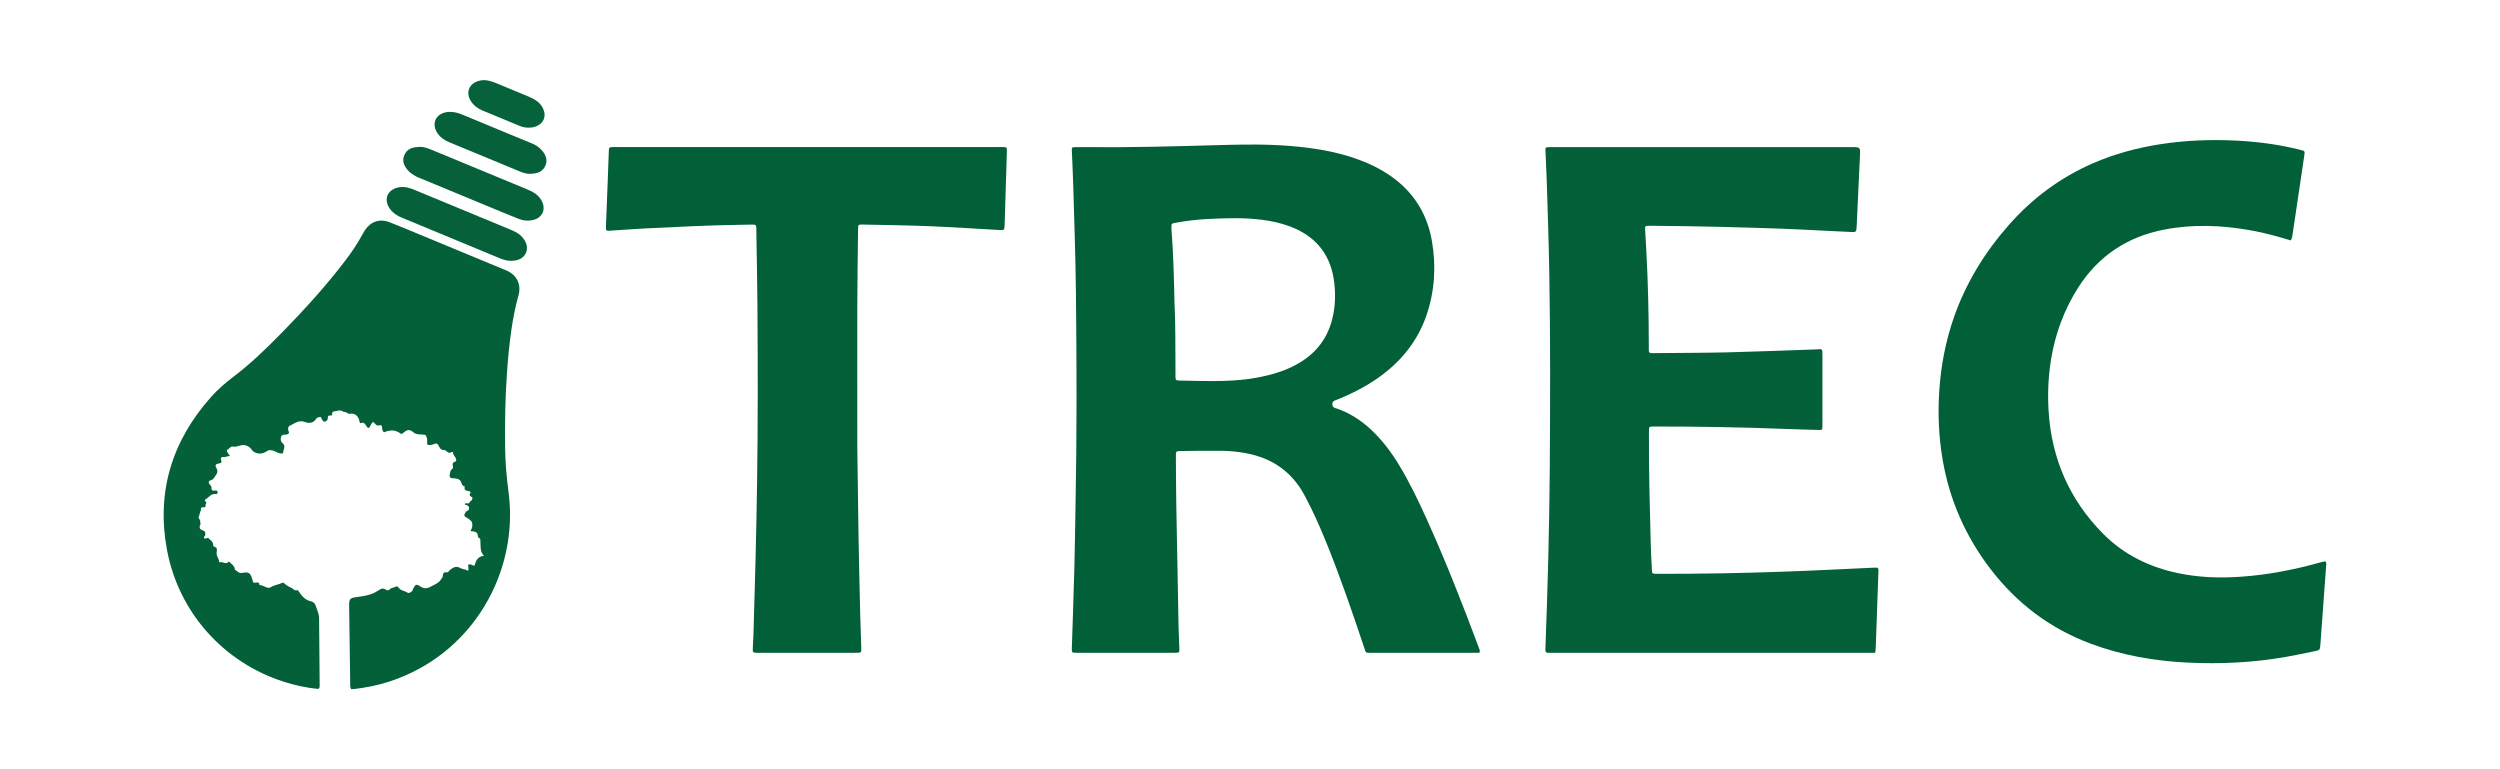 <svg width="156" height="48" viewBox="0 0 156 48" fill="none" xmlns="http://www.w3.org/2000/svg">
<path d="M92.319 40.734H91.966C89.861 40.734 87.755 40.734 85.649 40.734C85.619 40.734 85.592 40.734 85.562 40.734C85.193 40.734 85.242 40.764 85.12 40.398C84.39 38.211 83.643 36.026 82.775 33.888C82.36 32.864 81.917 31.858 81.391 30.886C80.577 29.383 79.312 28.547 77.649 28.262C77.217 28.189 76.783 28.14 76.349 28.132C75.464 28.118 74.577 28.132 73.692 28.145C73.38 28.148 73.372 28.159 73.375 28.463C73.38 29.437 73.383 30.409 73.399 31.383C73.442 33.926 73.489 36.466 73.54 39.008C73.548 39.489 73.578 39.966 73.592 40.447C73.6 40.726 73.592 40.732 73.301 40.734C72.618 40.737 71.936 40.734 71.252 40.734C69.901 40.734 68.552 40.734 67.201 40.734C66.878 40.734 66.873 40.729 66.883 40.433C66.935 38.791 66.995 37.152 67.038 35.51C67.073 34.219 67.087 32.924 67.111 31.633C67.201 27.13 67.187 22.626 67.136 18.124C67.111 15.931 67.03 13.738 66.97 11.546C66.951 10.835 66.91 10.123 66.883 9.413C66.875 9.193 66.883 9.19 67.095 9.182C67.299 9.176 67.502 9.179 67.706 9.182C70.522 9.209 73.339 9.133 76.156 9.052C77.608 9.011 79.06 8.989 80.512 9.109C82.197 9.247 83.852 9.526 85.413 10.219C86.012 10.484 86.577 10.81 87.093 11.214C88.349 12.202 89.093 13.502 89.356 15.065C89.622 16.637 89.527 18.191 89 19.706C88.474 21.22 87.529 22.427 86.257 23.388C85.44 24.004 84.544 24.476 83.603 24.87C83.521 24.902 83.442 24.938 83.358 24.965C83.22 25.008 83.133 25.076 83.139 25.242C83.144 25.391 83.234 25.44 83.35 25.475C83.377 25.483 83.407 25.489 83.434 25.497C84.227 25.776 84.916 26.221 85.532 26.791C86.23 27.437 86.797 28.189 87.291 29C87.947 30.08 88.496 31.22 89.016 32.371C90.213 35.017 91.272 37.717 92.287 40.436C92.316 40.517 92.368 40.59 92.319 40.734ZM73.293 18.968C73.356 20.295 73.339 21.776 73.35 23.258C73.35 23.345 73.35 23.432 73.35 23.518C73.361 23.719 73.372 23.738 73.581 23.744C74.248 23.76 74.916 23.779 75.584 23.779C76.528 23.779 77.47 23.741 78.403 23.57C79.394 23.388 80.349 23.109 81.209 22.563C82.197 21.936 82.84 21.06 83.13 19.92C83.32 19.177 83.345 18.422 83.261 17.67C83.071 15.958 82.167 14.775 80.55 14.151C79.963 13.925 79.358 13.793 78.737 13.714C77.651 13.573 76.563 13.611 75.475 13.659C74.767 13.692 74.058 13.771 73.358 13.901C73.098 13.95 73.092 13.953 73.098 14.202C73.098 14.259 73.103 14.319 73.106 14.376C73.217 15.852 73.255 17.334 73.29 18.968H73.293Z" fill="#026038"/>
<path d="M117.011 40.734H116.536C109.985 40.734 103.437 40.734 96.886 40.734C96.395 40.734 96.42 40.8 96.441 40.259C96.582 36.528 96.68 32.797 96.707 29.063C96.734 25.082 96.745 21.101 96.677 17.122C96.645 15.147 96.574 13.174 96.514 11.198C96.496 10.604 96.457 10.009 96.436 9.413C96.428 9.198 96.444 9.19 96.647 9.182C96.748 9.176 96.851 9.182 96.951 9.182C103.152 9.182 109.353 9.182 115.557 9.182C116.083 9.182 116.086 9.182 116.062 9.719C115.996 11.171 115.926 12.62 115.858 14.072C115.855 14.145 115.847 14.216 115.844 14.289C115.839 14.436 115.766 14.49 115.619 14.482C114.968 14.447 114.314 14.417 113.663 14.387C112.835 14.346 112.01 14.3 111.182 14.27C108.498 14.178 105.812 14.107 103.125 14.091C103.038 14.091 102.951 14.088 102.865 14.091C102.664 14.099 102.645 14.118 102.656 14.327C102.68 14.805 102.713 15.285 102.737 15.763C102.84 17.692 102.881 19.624 102.886 21.556C102.886 22.096 102.824 22.04 103.383 22.034C104.878 22.02 106.376 22.02 107.871 21.985C109.701 21.939 111.53 21.863 113.359 21.801C113.432 21.801 113.502 21.787 113.576 21.787C113.663 21.787 113.709 21.836 113.714 21.92C113.72 22.007 113.72 22.094 113.72 22.181C113.72 23.605 113.72 25.027 113.72 26.452C113.72 26.495 113.72 26.539 113.72 26.582C113.711 26.832 113.711 26.837 113.481 26.829C112.813 26.81 112.146 26.794 111.478 26.767C108.721 26.661 105.961 26.612 103.201 26.615C103.144 26.615 103.084 26.615 103.027 26.62C102.941 26.626 102.9 26.674 102.897 26.759C102.897 26.846 102.897 26.932 102.895 27.019C102.878 29.285 102.949 31.551 103.003 33.817C103.017 34.398 103.049 34.978 103.079 35.559C103.09 35.793 103.098 35.795 103.331 35.806C103.388 35.806 103.448 35.806 103.505 35.806C106.118 35.812 108.734 35.763 111.345 35.67C113.158 35.608 114.971 35.508 116.786 35.429C117.261 35.407 117.226 35.369 117.207 35.866C117.152 37.375 117.101 38.886 117.047 40.395C117.044 40.495 117.028 40.596 117.011 40.742V40.734Z" fill="#036038"/>
<path d="M142.944 15.003C142.113 14.748 141.302 14.528 140.474 14.379C138.672 14.053 136.87 13.977 135.063 14.324C132.745 14.769 130.938 15.963 129.668 17.963C128.8 19.331 128.252 20.816 127.988 22.411C127.815 23.478 127.766 24.55 127.831 25.624C128.013 28.615 129.134 31.198 131.253 33.326C132.542 34.618 134.119 35.386 135.891 35.76C137.177 36.032 138.477 36.083 139.79 35.991C141.492 35.874 143.155 35.556 144.794 35.093C144.892 35.065 144.993 35.049 145.09 35.03C145.101 35.03 145.115 35.038 145.128 35.041C145.183 35.166 145.15 35.299 145.142 35.426C145.028 37.006 144.914 38.585 144.797 40.162C144.797 40.175 144.797 40.192 144.794 40.205C144.765 40.555 144.767 40.566 144.436 40.634C143.826 40.761 143.215 40.889 142.602 40.998C140.575 41.348 138.534 41.448 136.482 41.345C134.414 41.242 132.39 40.889 130.442 40.159C127.912 39.212 125.85 37.649 124.208 35.508C122.659 33.486 121.66 31.225 121.226 28.718C120.979 27.296 120.916 25.863 121.009 24.419C121.112 22.829 121.405 21.282 121.931 19.782C122.686 17.63 123.861 15.727 125.367 14.02C126.832 12.36 128.566 11.076 130.596 10.191C131.948 9.602 133.356 9.223 134.813 8.997C136.371 8.756 137.934 8.696 139.505 8.772C140.87 8.837 142.222 9.016 143.549 9.353C143.823 9.423 143.828 9.423 143.79 9.689C143.625 10.81 143.459 11.928 143.291 13.049C143.215 13.551 143.139 14.053 143.066 14.555C143.044 14.696 143.039 14.843 142.944 15V15.003Z" fill="#026038"/>
<path d="M21.903 42.992C21.83 42.837 21.855 42.718 21.852 42.604C21.827 41.022 21.808 39.437 21.787 37.855C21.779 37.348 21.822 37.307 22.343 37.245C22.791 37.19 23.23 37.106 23.616 36.84C23.757 36.742 23.912 36.664 24.088 36.805C24.156 36.859 24.267 36.84 24.329 36.77C24.416 36.669 24.544 36.685 24.642 36.629C24.753 36.563 24.823 36.585 24.894 36.691C25.013 36.87 25.247 36.856 25.41 36.973C25.507 37.044 25.635 36.968 25.719 36.881C25.754 36.843 25.76 36.775 25.787 36.724C25.92 36.468 25.985 36.425 26.21 36.582C26.487 36.78 26.704 36.715 26.965 36.563C27.176 36.441 27.412 36.365 27.534 36.129C27.561 36.078 27.624 36.034 27.624 35.985C27.632 35.801 27.675 35.673 27.903 35.714C27.968 35.725 27.985 35.649 28.026 35.614C28.232 35.434 28.443 35.274 28.736 35.451C28.883 35.538 29.065 35.51 29.198 35.624C29.282 35.481 29.198 35.35 29.211 35.239C29.377 35.163 29.48 35.301 29.61 35.299C29.692 35.003 29.8 34.721 30.199 34.68C29.933 34.406 30.001 34.091 29.977 33.803C29.968 33.717 29.998 33.641 29.914 33.581C29.879 33.556 29.819 33.524 29.822 33.494C29.833 33.152 29.581 33.166 29.352 33.139C29.448 32.989 29.499 32.846 29.464 32.653C29.431 32.471 29.29 32.438 29.195 32.338C29.168 32.308 29.114 32.306 29.078 32.281C28.951 32.194 28.943 32.129 29.038 31.999C29.062 31.964 29.081 31.912 29.116 31.901C29.228 31.86 29.287 31.79 29.271 31.676C29.252 31.554 29.149 31.527 29.049 31.5C29.027 31.494 29.011 31.47 28.992 31.453C29.07 31.337 29.252 31.483 29.293 31.361C29.325 31.261 29.428 31.258 29.453 31.179C29.469 31.128 29.515 31.057 29.453 31.025C29.323 30.954 29.247 30.884 29.374 30.742C29.377 30.737 29.331 30.664 29.301 30.656C29.133 30.618 28.929 30.623 29 30.352C28.785 30.322 28.826 30.091 28.709 29.977C28.563 29.836 28.389 29.86 28.224 29.841C28.093 29.828 28.034 29.771 28.061 29.646C28.091 29.521 28.082 29.358 28.188 29.288C28.291 29.22 28.275 29.163 28.256 29.079C28.232 28.957 28.237 28.851 28.392 28.813C28.487 28.788 28.473 28.702 28.457 28.634C28.424 28.495 28.27 28.414 28.273 28.251C28.273 28.221 28.205 28.183 28.167 28.213C27.955 28.365 27.873 28.075 27.705 28.083C27.485 28.094 27.423 27.907 27.342 27.763C27.282 27.66 27.198 27.66 27.122 27.692C26.978 27.757 26.837 27.801 26.666 27.749C26.625 27.619 26.688 27.475 26.639 27.337C26.56 27.109 26.571 27.13 26.291 27.111C26.137 27.101 25.96 27.111 25.817 26.992C25.548 26.772 25.431 26.783 25.149 27.025C25.1 27.065 25.043 27.098 24.994 27.057C24.666 26.794 24.313 26.829 23.963 26.976C23.857 26.897 23.849 26.791 23.844 26.694C23.835 26.571 23.814 26.498 23.662 26.542C23.583 26.563 23.499 26.555 23.431 26.474C23.274 26.284 23.276 26.295 23.138 26.506C23.095 26.571 23.092 26.677 22.992 26.702C22.869 26.68 22.869 26.547 22.794 26.485C22.739 26.441 22.701 26.36 22.617 26.376C22.538 26.392 22.465 26.457 22.435 26.311C22.37 25.972 22.186 25.768 21.808 25.817C21.673 25.836 21.594 25.66 21.45 25.711C21.26 25.535 21.054 25.646 20.85 25.673C20.764 25.687 20.723 25.725 20.731 25.814C20.747 26.031 20.498 25.847 20.465 25.993C20.441 26.099 20.479 26.213 20.332 26.287C20.186 26.36 20.156 26.257 20.099 26.186C20.05 26.126 20.066 25.988 19.941 26.023C19.868 26.045 19.779 26.048 19.721 26.14C19.559 26.411 19.282 26.428 19.038 26.335C18.65 26.186 18.381 26.425 18.082 26.566C17.947 26.628 17.968 26.821 18.009 26.911C18.085 27.071 17.958 27.063 17.898 27.114C17.89 27.122 17.871 27.122 17.857 27.122C17.738 27.111 17.602 27.122 17.55 27.231C17.485 27.366 17.515 27.556 17.618 27.638C17.865 27.831 17.673 28.037 17.675 28.232C17.675 28.311 17.572 28.3 17.496 28.292C17.295 28.27 17.143 28.11 16.929 28.099C16.848 28.096 16.799 28.064 16.709 28.124C16.489 28.267 16.248 28.363 15.974 28.259C15.868 28.219 15.792 28.181 15.716 28.072C15.545 27.836 15.295 27.709 14.978 27.803C14.842 27.844 14.69 27.896 14.563 27.869C14.373 27.828 14.329 28.004 14.202 28.05C14.137 28.072 14.15 28.154 14.177 28.202C14.218 28.278 14.275 28.343 14.359 28.466C14.188 28.436 14.093 28.542 13.941 28.517C13.811 28.498 13.746 28.582 13.808 28.734C13.857 28.854 13.797 28.9 13.662 28.919C13.45 28.951 13.401 29.027 13.504 29.209C13.621 29.413 13.553 29.538 13.437 29.7C13.35 29.825 13.301 29.945 13.124 29.977C13.024 29.996 12.986 30.116 13.078 30.221C13.124 30.276 13.198 30.341 13.195 30.398C13.181 30.599 13.26 30.65 13.445 30.607C13.529 30.588 13.583 30.642 13.58 30.729C13.578 30.791 13.529 30.84 13.464 30.829C13.176 30.783 13.046 31.033 12.842 31.147C12.783 31.179 12.761 31.247 12.818 31.285C12.951 31.377 12.812 31.456 12.823 31.529C12.848 31.711 12.728 31.641 12.655 31.654C12.582 31.668 12.508 31.676 12.533 31.782C12.536 31.795 12.552 31.814 12.546 31.823C12.47 31.964 12.454 32.124 12.395 32.27C12.362 32.349 12.56 32.466 12.484 32.618C12.479 32.631 12.533 32.675 12.527 32.685C12.365 32.949 12.5 33.057 12.739 33.133C12.81 33.155 12.793 33.25 12.812 33.315C12.85 33.434 12.688 33.478 12.734 33.581C12.834 33.662 12.959 33.519 13.011 33.581C13.114 33.709 13.301 33.787 13.301 33.991C13.301 34.031 13.32 34.105 13.339 34.107C13.616 34.145 13.521 34.382 13.515 34.512C13.507 34.718 13.662 34.851 13.673 35.035C13.673 35.071 13.697 35.101 13.727 35.087C13.911 35.017 14.12 35.28 14.28 35.033C14.438 35.201 14.647 35.304 14.66 35.551C14.804 35.627 14.888 35.787 15.108 35.749C15.493 35.681 15.629 35.7 15.762 36.208C15.776 36.262 15.762 36.327 15.833 36.352C15.958 36.392 16.166 36.243 16.194 36.509C16.351 36.504 16.479 36.596 16.617 36.648C16.715 36.685 16.812 36.699 16.905 36.639C17.116 36.498 17.377 36.485 17.599 36.376C17.711 36.322 17.711 36.387 17.773 36.436C17.89 36.528 18.023 36.618 18.172 36.675C18.291 36.721 18.362 36.878 18.536 36.827C18.593 36.81 18.628 36.884 18.66 36.93C18.848 37.209 19.057 37.453 19.415 37.524C19.545 37.551 19.651 37.66 19.692 37.785C19.779 38.045 19.909 38.289 19.912 38.574C19.92 39.969 19.936 41.364 19.947 42.759C19.947 42.829 19.955 42.905 19.884 42.987C19.149 42.932 18.416 42.767 17.703 42.539C13.944 41.334 11.141 38.205 10.419 34.308C9.746 30.68 10.736 27.5 13.181 24.759C13.597 24.292 14.074 23.882 14.571 23.505C15.662 22.677 16.641 21.727 17.597 20.75C18.989 19.326 20.329 17.858 21.537 16.273C21.933 15.752 22.3 15.212 22.612 14.636C22.66 14.547 22.712 14.46 22.766 14.373C23.138 13.814 23.692 13.627 24.319 13.871C24.926 14.107 25.529 14.362 26.131 14.612C27.873 15.334 29.616 16.056 31.358 16.778C31.453 16.816 31.548 16.851 31.64 16.894C32.27 17.19 32.541 17.768 32.351 18.444C32.161 19.117 32.028 19.798 31.925 20.487C31.779 21.464 31.689 22.449 31.624 23.434C31.523 24.927 31.502 26.425 31.518 27.92C31.529 28.851 31.61 29.776 31.733 30.699C32.395 35.646 29.532 40.867 24.213 42.555C23.518 42.775 22.807 42.913 22.085 42.998C22.028 43.003 21.971 42.998 21.906 42.998L21.903 42.992Z" fill="#036038"/>
<path d="M53.494 27.833C53.532 31.057 53.583 34.718 53.678 38.379C53.695 39.06 53.724 39.744 53.743 40.425C53.752 40.729 53.743 40.734 53.431 40.734C51.63 40.734 49.83 40.734 48.028 40.734C47.811 40.734 47.592 40.734 47.374 40.734C46.951 40.734 46.954 40.77 46.981 40.295C46.995 40.064 47.008 39.831 47.016 39.597C47.111 36.49 47.193 33.383 47.239 30.273C47.296 26.495 47.29 22.718 47.263 18.94C47.252 17.429 47.217 15.92 47.195 14.409C47.195 14.351 47.195 14.292 47.195 14.235C47.182 14.039 47.163 14.015 46.959 14.015C46.682 14.015 46.408 14.023 46.132 14.029C44.156 14.058 42.183 14.159 40.21 14.257C39.499 14.292 38.791 14.351 38.08 14.395C37.819 14.411 37.8 14.395 37.811 14.137C37.844 13.193 37.885 12.251 37.922 11.307C37.947 10.682 37.963 10.058 37.99 9.434C38.001 9.193 38.012 9.187 38.24 9.179C38.327 9.176 38.414 9.179 38.501 9.179C46.43 9.179 54.359 9.179 62.292 9.179C62.908 9.179 62.837 9.098 62.821 9.7C62.783 11.079 62.739 12.46 62.696 13.839C62.696 13.925 62.691 14.012 62.685 14.099C62.666 14.354 62.653 14.368 62.4 14.354C60.935 14.275 59.472 14.175 58.007 14.115C56.615 14.058 55.22 14.042 53.825 14.012C53.553 14.007 53.548 14.018 53.543 14.316C53.524 15.885 53.499 17.453 53.496 19.022C53.488 21.811 53.496 24.601 53.496 27.828L53.494 27.833Z" fill="#026038"/>
<path d="M31.912 16.273C31.673 16.281 31.45 16.224 31.233 16.134C29.182 15.285 27.133 14.436 25.081 13.586C24.794 13.467 24.538 13.309 24.348 13.057C23.903 12.466 24.161 11.822 24.888 11.689C25.233 11.627 25.551 11.716 25.863 11.847C26.802 12.235 27.738 12.626 28.677 13.014C29.722 13.448 30.769 13.879 31.814 14.313C31.947 14.368 32.08 14.428 32.207 14.495C32.43 14.615 32.609 14.783 32.739 15C33.07 15.551 32.804 16.137 32.172 16.251C32.088 16.267 31.998 16.267 31.912 16.276V16.273Z" fill="#06613B"/>
<path d="M26.15 9.163C26.419 9.152 26.663 9.236 26.907 9.337C28.381 9.95 29.855 10.558 31.331 11.168C31.841 11.38 32.351 11.586 32.859 11.801C32.992 11.858 33.127 11.915 33.252 11.985C33.483 12.115 33.675 12.292 33.803 12.531C34.08 13.049 33.857 13.575 33.29 13.722C32.97 13.803 32.655 13.774 32.351 13.651C31.974 13.499 31.597 13.347 31.222 13.193C29.548 12.501 27.873 11.806 26.197 11.111C26.102 11.073 26.004 11.038 25.92 10.986C25.784 10.902 25.643 10.821 25.532 10.71C25.255 10.428 25.059 10.104 25.225 9.692C25.39 9.282 25.746 9.179 26.145 9.171L26.15 9.163Z" fill="#06613A"/>
<path d="M33.106 10.848C32.88 10.856 32.671 10.796 32.471 10.712C30.983 10.099 29.499 9.48 28.012 8.867C27.724 8.748 27.477 8.574 27.301 8.316C26.899 7.733 27.184 7.092 27.887 6.995C28.213 6.951 28.519 7.014 28.821 7.141C29.944 7.611 31.07 8.075 32.194 8.539C32.514 8.672 32.837 8.802 33.16 8.935C33.377 9.024 33.578 9.138 33.743 9.307C34.023 9.594 34.199 9.928 34.036 10.327C33.871 10.729 33.507 10.832 33.111 10.845L33.106 10.848Z" fill="#06613A"/>
<path d="M33.005 7.966C32.78 7.977 32.571 7.917 32.37 7.833C31.621 7.526 30.869 7.217 30.12 6.902C29.819 6.777 29.564 6.593 29.385 6.313C29.046 5.779 29.258 5.225 29.865 5.049C30.093 4.984 30.324 4.984 30.552 5.049C30.69 5.087 30.829 5.133 30.962 5.187C31.646 5.467 32.327 5.749 33.008 6.037C33.154 6.099 33.298 6.17 33.431 6.256C33.629 6.384 33.784 6.555 33.887 6.772C34.11 7.233 33.939 7.689 33.467 7.879C33.317 7.939 33.163 7.972 33.002 7.963L33.005 7.966Z" fill="#06623B"/>
</svg>
